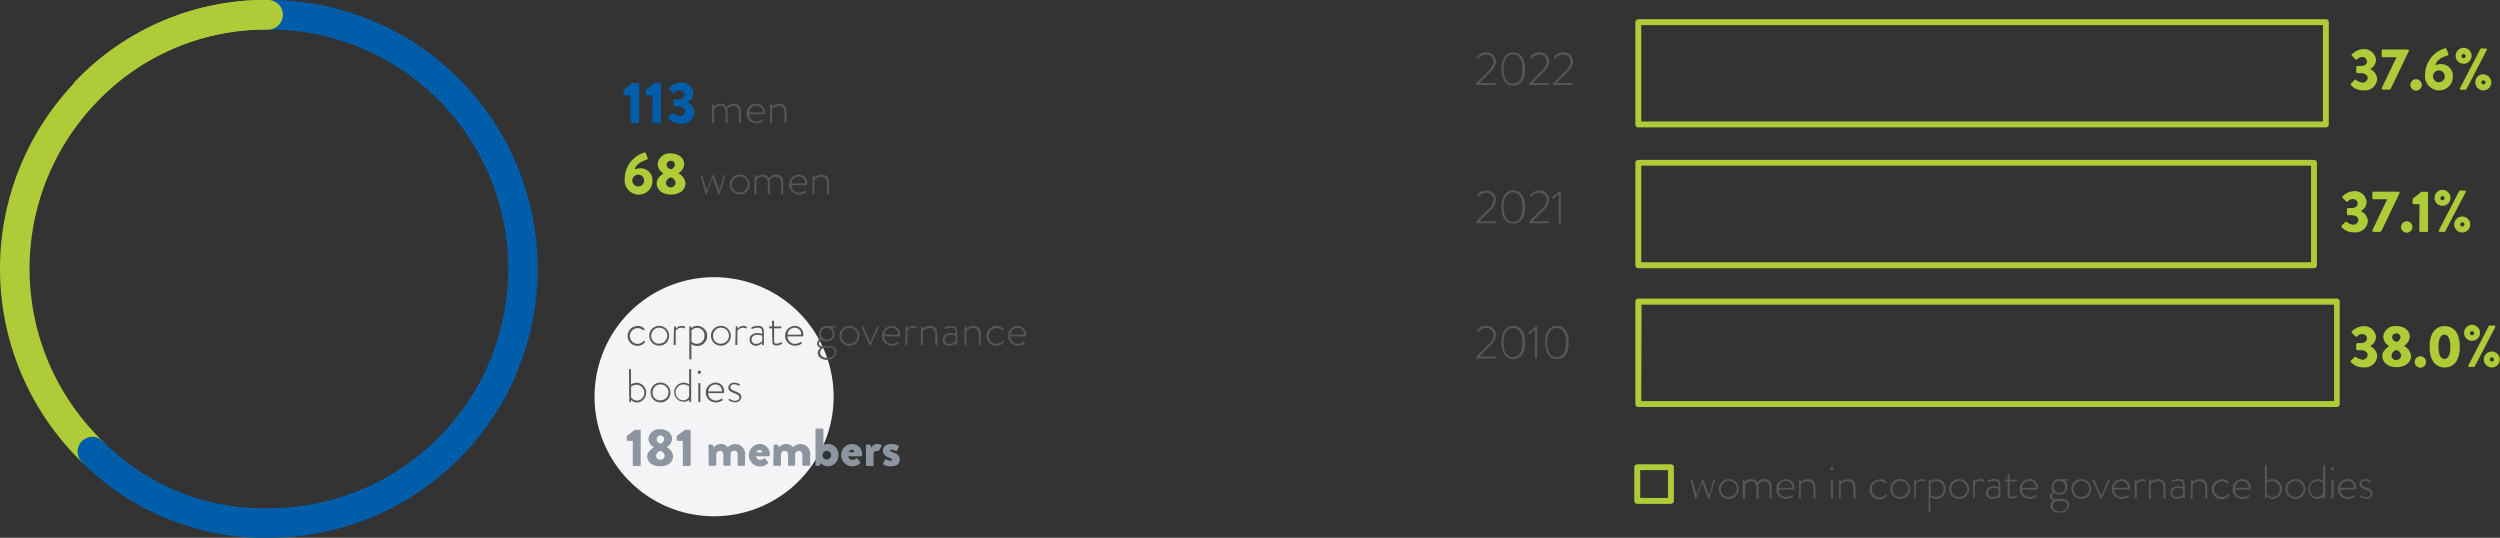 <svg xmlns="http://www.w3.org/2000/svg" viewBox="0 0 423.09 91"><rect x="0" y="0" width="423.09" height="91" fill="#333333" stroke="none"/><defs><style>.cls-1{fill:#005da9;}.cls-2{fill:#575756;}.cls-3{fill:#afcb37;}.cls-4{fill:#f4f4f6;}.cls-5{fill:#8d96a0;}</style></defs><title>Risorsa 6</title><g id="Livello_2" data-name="Livello 2"><g id="Livello_1-2" data-name="Livello 1"><path class="cls-1" d="M838.68,418.59h-1a.19.19,0,0,1-.18-.19v-.63a.28.28,0,0,1,.06-.15l1.46-1.14H840a.19.19,0,0,1,.18.19v6.42a.19.19,0,0,1-.18.19h-1.11a.19.19,0,0,1-.19-.19Z" transform="translate(-731.99 -402.44)"/><path class="cls-1" d="M842.42,418.59h-1a.19.19,0,0,1-.18-.19v-.63a.28.28,0,0,1,.06-.15l1.46-1.14h.92a.19.19,0,0,1,.18.19v6.42a.19.19,0,0,1-.18.19h-1.11a.19.19,0,0,1-.19-.19Z" transform="translate(-731.99 -402.44)"/><path class="cls-1" d="M845.08,422.24l.63-.63a.19.19,0,0,1,.25,0,2.4,2.4,0,0,0,1.1.46.87.87,0,0,0,.87-.8c0-.44-.45-.81-1.19-.81h-.56a.2.2,0,0,1-.19-.19v-.83a.19.19,0,0,1,.19-.19h.56c.7,0,1.07-.34,1.07-.77a.77.77,0,0,0-.8-.75,1.14,1.14,0,0,0-.87.4.19.19,0,0,1-.27,0l-.61-.6a.18.18,0,0,1,0-.26,2.94,2.94,0,0,1,1.91-.88,2,2,0,0,1,2.16,1.83,1.8,1.8,0,0,1-1,1.55v0a2,2,0,0,1,1.21,1.68,2.07,2.07,0,0,1-2.33,1.91,2.59,2.59,0,0,1-2.11-.89A.2.2,0,0,1,845.08,422.24Z" transform="translate(-731.99 -402.44)"/><path class="cls-2" d="M852.5,420.18a.1.1,0,0,1,.11-.1h.09a.09.09,0,0,1,.09.08l0,.34a1.4,1.4,0,0,1,1.1-.5,1.12,1.12,0,0,1,1.05.58,1.61,1.61,0,0,1,1.2-.58c.87,0,1.25.56,1.25,1.46v1.71a.11.11,0,0,1-.11.11h-.16s-.08,0-.08-.11v-1.71c0-.74-.32-1.12-.92-1.12a1.42,1.42,0,0,0-1.06.54,2,2,0,0,1,.07.58v1.71a.11.11,0,0,1-.1.11h-.15a.1.1,0,0,1-.1-.11v-1.71c0-.74-.33-1.12-.93-1.12a1.32,1.32,0,0,0-1,.55v2.28c0,.07,0,.11-.1.11h-.16c-.06,0-.09,0-.09-.11Z" transform="translate(-731.99 -402.44)"/><path class="cls-2" d="M860,420a1.41,1.41,0,0,1,1.45,1.46c0,.13,0,.31-.12.31h-2.55A1.26,1.26,0,0,0,860,423a1.72,1.72,0,0,0,.95-.3c.07-.05.1-.06.14,0l.08.11a.1.1,0,0,1,0,.13,2,2,0,0,1-1.16.38,1.68,1.68,0,0,1,0-3.36Zm1.09,1.48a1.07,1.07,0,0,0-1.09-1.16,1.19,1.19,0,0,0-1.22,1.16Z" transform="translate(-731.99 -402.44)"/><path class="cls-2" d="M862.34,420.18a.1.1,0,0,1,.11-.1h.08a.09.09,0,0,1,.1.08l0,.34a1.75,1.75,0,0,1,1.19-.5c.89,0,1.28.56,1.28,1.46v1.71a.11.11,0,0,1-.1.11h-.15a.11.11,0,0,1-.1-.11v-1.71c0-.74-.34-1.12-.95-1.12a1.61,1.61,0,0,0-1.14.55v2.28a.1.1,0,0,1-.11.11h-.15c-.06,0-.09,0-.09-.11Z" transform="translate(-731.99 -402.44)"/><path class="cls-3" d="M841,428.26a.23.23,0,0,1,.31.16l.29.77c0,.12,0,.23-.19.29-.47.15-1.8.61-2,1.64a2.88,2.88,0,0,1,1-.2,2,2,0,0,1,2,2.17,2.3,2.3,0,0,1-2.29,2.29,2.42,2.42,0,0,1-2.41-2.72A4.7,4.7,0,0,1,841,428.26Zm-1,5.74a1,1,0,1,0-1-1A1,1,0,0,0,840.05,434Z" transform="translate(-731.99 -402.44)"/><path class="cls-3" d="M844.29,431.79v0a1.91,1.91,0,0,1-1-1.55,2,2,0,0,1,2.22-1.83c1.27,0,2.27.71,2.27,1.83a2,2,0,0,1-1,1.54v0a2.11,2.11,0,0,1,1.22,1.68c0,1.09-1,1.91-2.46,1.91s-2.41-.82-2.41-1.91C843.07,432.59,844.1,431.9,844.29,431.79Zm1.22,2.36a.8.8,0,0,0,.81-.75,1,1,0,0,0-.82-.92,1.06,1.06,0,0,0-.81.92A.8.8,0,0,0,845.51,434.15Zm.7-3.88a.71.71,0,0,0-1.41,0c0,.36.23.65.7.83A.93.93,0,0,0,846.21,430.27Z" transform="translate(-731.99 -402.44)"/><path class="cls-2" d="M850.57,432.21c0-.08,0-.13,0-.13h.17s.09,0,.1.07l.76,2.52h0l1-2.6c0-.06,0-.07.09-.07h0a.1.1,0,0,1,.1.07l.95,2.6h0l.75-2.52a.09.09,0,0,1,.1-.07h.18c.07,0,.07.05,0,.13l-1,3.07c0,.06,0,.08-.1.08h0a.09.09,0,0,1-.09-.08l-1-2.69h0l-1,2.69a.11.11,0,0,1-.1.08h0a.08.08,0,0,1-.09-.08Z" transform="translate(-731.99 -402.44)"/><path class="cls-2" d="M857.12,432a1.68,1.68,0,1,1-1.61,1.67A1.64,1.64,0,0,1,857.12,432Zm0,3a1.35,1.35,0,1,0-1.27-1.36A1.3,1.3,0,0,0,857.12,435Z" transform="translate(-731.99 -402.44)"/><path class="cls-2" d="M859.7,432.18a.1.1,0,0,1,.11-.1h.09a.09.09,0,0,1,.09.08l0,.34a1.4,1.4,0,0,1,1.1-.5,1.12,1.12,0,0,1,1,.58,1.61,1.61,0,0,1,1.2-.58c.87,0,1.25.56,1.25,1.46v1.71a.11.11,0,0,1-.11.11h-.16s-.08,0-.08-.11v-1.71c0-.74-.32-1.12-.92-1.12a1.42,1.42,0,0,0-1.06.54,2,2,0,0,1,.07.58v1.71a.1.1,0,0,1-.1.11h-.15a.1.1,0,0,1-.1-.11v-1.71c0-.74-.33-1.12-.93-1.12a1.32,1.32,0,0,0-1,.55v2.28c0,.07,0,.11-.1.11h-.16c-.06,0-.09,0-.09-.11Z" transform="translate(-731.99 -402.44)"/><path class="cls-2" d="M867.15,432a1.41,1.41,0,0,1,1.45,1.46c0,.13,0,.31-.12.31h-2.55a1.26,1.26,0,0,0,1.24,1.27,1.72,1.72,0,0,0,1-.3c.07-.05.1-.06.14,0l.08.11a.1.1,0,0,1,0,.13,2,2,0,0,1-1.16.38,1.68,1.68,0,0,1,0-3.36Zm1.09,1.48a1.07,1.07,0,0,0-1.09-1.16,1.19,1.19,0,0,0-1.22,1.16Z" transform="translate(-731.99 -402.44)"/><path class="cls-2" d="M869.54,432.18a.1.1,0,0,1,.11-.1h.08a.09.09,0,0,1,.1.08l0,.34A1.75,1.75,0,0,1,871,432c.9,0,1.29.56,1.29,1.46v1.71a.1.1,0,0,1-.1.11h-.15a.11.11,0,0,1-.1-.11v-1.71c0-.74-.34-1.12-1-1.12a1.61,1.61,0,0,0-1.14.55v2.28a.1.1,0,0,1-.11.11h-.15c-.06,0-.09,0-.09-.11Z" transform="translate(-731.99 -402.44)"/><path class="cls-4" d="M852.85,489.81a20.23,20.23,0,1,0-20.24-20.23,20.23,20.23,0,0,0,20.24,20.23" transform="translate(-731.99 -402.44)"/><path class="cls-2" d="M839.88,457.59a1.52,1.52,0,0,1,1.18.51.09.09,0,0,1,0,.14l-.08.08c-.05.06-.11,0-.16,0a1.33,1.33,0,1,0-.93,2.31,1.28,1.28,0,0,0,1-.48c.06-.06.1-.06.15,0l.09.08s.06.08,0,.13a1.59,1.59,0,0,1-1.25.61,1.68,1.68,0,1,1,0-3.36Z" transform="translate(-731.99 -402.44)"/><path class="cls-2" d="M843.48,457.59a1.68,1.68,0,1,1-1.61,1.67A1.64,1.64,0,0,1,843.48,457.59Zm0,3a1.35,1.35,0,1,0-1.27-1.36A1.3,1.3,0,0,0,843.48,460.62Z" transform="translate(-731.99 -402.44)"/><path class="cls-2" d="M846.06,457.78a.11.11,0,0,1,.11-.11h.09a.11.11,0,0,1,.1.09l0,.33a1.23,1.23,0,0,1,1-.5,1.43,1.43,0,0,1,.5.1c.07,0,.11.08.08.14l-.06.16c0,.06-.07.07-.13,0a1.17,1.17,0,0,0-.41-.09,1.14,1.14,0,0,0-1,.55v2.28a.09.09,0,0,1-.1.1h-.16a.09.09,0,0,1-.09-.1Z" transform="translate(-731.99 -402.44)"/><path class="cls-2" d="M849,463.17a.11.11,0,0,1-.11.1h-.13a.11.11,0,0,1-.11-.1v-5.39a.11.11,0,0,1,.12-.11h.08a.09.09,0,0,1,.1.08l0,.23a1.64,1.64,0,0,1,1-.39A1.68,1.68,0,0,1,850,461a1.45,1.45,0,0,1-1-.33Zm.91-2.55a1.29,1.29,0,0,0,1.3-1.36,1.25,1.25,0,0,0-2.2-.89v1.87A1.24,1.24,0,0,0,849.91,460.62Z" transform="translate(-731.99 -402.44)"/><path class="cls-2" d="M853.92,457.59a1.68,1.68,0,1,1-1.61,1.67A1.65,1.65,0,0,1,853.92,457.59Zm0,3a1.35,1.35,0,1,0-1.26-1.36A1.3,1.3,0,0,0,853.92,460.62Z" transform="translate(-731.99 -402.44)"/><path class="cls-2" d="M856.5,457.78a.11.11,0,0,1,.11-.11h.09a.11.11,0,0,1,.1.09l0,.33a1.23,1.23,0,0,1,1-.5,1.49,1.49,0,0,1,.5.1c.07,0,.11.08.08.14l-.06.16c0,.06-.07.07-.13,0a1.17,1.17,0,0,0-.41-.09,1.14,1.14,0,0,0-1,.55v2.28a.09.09,0,0,1-.1.1h-.16a.09.09,0,0,1-.09-.1Z" transform="translate(-731.99 -402.44)"/><path class="cls-2" d="M860.18,458.81a2.75,2.75,0,0,1,.81.14c0-.7-.07-1.05-.7-1.05a2.44,2.44,0,0,0-1,.21c-.07,0-.11,0-.12-.06l0-.1c0-.07,0-.1,0-.12a2.48,2.48,0,0,1,1.1-.24c1,0,1,.59,1,1.4v1.78a.11.11,0,0,1-.11.1h-.1s-.08,0-.09-.09l0-.28a1.68,1.68,0,0,1-1.11.45,1,1,0,0,1-1-1.06C858.84,459.27,859.34,458.81,860.18,458.81Zm-.25,1.83a1.46,1.46,0,0,0,1.06-.5v-.88a2.31,2.31,0,0,0-.81-.16c-.61,0-1,.31-1,.78A.72.72,0,0,0,859.93,460.64Z" transform="translate(-731.99 -402.44)"/><path class="cls-2" d="M862.65,458h-.38c-.08,0-.1,0-.1-.11v-.13c0-.05,0-.08.1-.08h.38v-.87a.09.09,0,0,1,.1-.1h.14a.11.11,0,0,1,.1.1v.88h1.11a.1.1,0,0,1,.11.11v.1a.1.1,0,0,1-.11.11H863v2c0,.38,0,.59.42.59a1.57,1.57,0,0,0,.72-.22c.08,0,.11,0,.13,0l.06.1a.1.1,0,0,1,0,.14,1.63,1.63,0,0,1-.92.29c-.67,0-.72-.39-.72-.9Z" transform="translate(-731.99 -402.44)"/><path class="cls-2" d="M866.49,457.59a1.41,1.41,0,0,1,1.44,1.47c0,.12,0,.31-.12.31h-2.55a1.26,1.26,0,0,0,1.25,1.26,1.77,1.77,0,0,0,.94-.29c.07,0,.11-.06.15,0l.08.11s0,.08,0,.13a1.92,1.92,0,0,1-1.15.37,1.68,1.68,0,0,1,0-3.36Zm1.09,1.49a1.08,1.08,0,0,0-1.09-1.17,1.2,1.2,0,0,0-1.22,1.17Z" transform="translate(-731.99 -402.44)"/><path class="cls-2" d="M870.81,459.75a1.5,1.5,0,0,1-.24-.8,1.31,1.31,0,0,1,1.4-1.36h1.31a.1.1,0,0,1,.1.11v.09a.09.09,0,0,1-.07.09l-.58,0a1.1,1.1,0,0,1,.5,1,1.28,1.28,0,0,1-1.33,1.32A1.16,1.16,0,0,1,871,460a.68.68,0,0,0-.41.58c0,.38.32.46.63.46h1.16c.69,0,1.19.32,1.19,1a1.47,1.47,0,0,1-1.63,1.3c-1.09,0-1.56-.64-1.56-1.18a1,1,0,0,1,.5-.84.8.8,0,0,1-.62-.73A1,1,0,0,1,870.81,459.75ZM872,463c.72,0,1.27-.42,1.27-1,0-.37-.23-.71-.82-.71h-1a.87.87,0,0,0-.65.78C870.76,462.57,871.18,463,872,463Zm.93-4.08a1,1,0,0,0-1-1,1,1,0,0,0-1,1,1,1,0,1,0,2,0Z" transform="translate(-731.99 -402.44)"/><path class="cls-2" d="M875.68,457.59a1.68,1.68,0,1,1-1.61,1.67A1.64,1.64,0,0,1,875.68,457.59Zm0,3a1.35,1.35,0,1,0-1.27-1.36A1.3,1.3,0,0,0,875.68,460.62Z" transform="translate(-731.99 -402.44)"/><path class="cls-2" d="M877.79,457.79c0-.06,0-.12.05-.12H878a.12.12,0,0,1,.11.08l1.16,2.63h0l1.16-2.63a.12.12,0,0,1,.11-.08h.17c.07,0,.08.06,0,.12l-1.39,3.09a.1.1,0,0,1-.1.07h0s-.07,0-.09-.07Z" transform="translate(-731.99 -402.44)"/><path class="cls-2" d="M882.87,457.59a1.41,1.41,0,0,1,1.45,1.47c0,.12,0,.31-.12.31h-2.55a1.25,1.25,0,0,0,1.24,1.26,1.81,1.81,0,0,0,1-.29c.07,0,.1-.06.14,0l.08.11a.1.1,0,0,1,0,.13,2,2,0,0,1-1.16.37,1.68,1.68,0,0,1,0-3.36Zm1.09,1.49a1.08,1.08,0,0,0-1.09-1.17,1.2,1.2,0,0,0-1.22,1.17Z" transform="translate(-731.99 -402.44)"/><path class="cls-2" d="M885.26,457.78a.11.11,0,0,1,.11-.11h.09a.11.11,0,0,1,.1.09l0,.33a1.23,1.23,0,0,1,1-.5,1.35,1.35,0,0,1,.49.1c.08,0,.12.08.09.14l-.06.16c0,.06-.07.07-.13,0a1.17,1.17,0,0,0-.41-.09,1.14,1.14,0,0,0-1,.55v2.28a.09.09,0,0,1-.1.1h-.16a.09.09,0,0,1-.09-.1Z" transform="translate(-731.99 -402.44)"/><path class="cls-2" d="M887.85,457.78a.11.11,0,0,1,.12-.11h.08a.1.1,0,0,1,.09.08l0,.35a1.75,1.75,0,0,1,1.19-.51c.89,0,1.28.57,1.28,1.47v1.71a.1.1,0,0,1-.1.1h-.14a.11.11,0,0,1-.11-.1v-1.71c0-.74-.34-1.12-.95-1.12a1.64,1.64,0,0,0-1.14.55v2.28c0,.06,0,.1-.11.1h-.15a.1.1,0,0,1-.09-.1Z" transform="translate(-731.99 -402.44)"/><path class="cls-2" d="M892.9,458.81a2.75,2.75,0,0,1,.81.14c0-.7-.07-1.05-.71-1.05a2.43,2.43,0,0,0-1,.21c-.07,0-.11,0-.12-.06l0-.1c0-.07,0-.1,0-.12a2.48,2.48,0,0,1,1.1-.24c1,0,1,.59,1,1.4v1.78a.1.1,0,0,1-.1.1h-.1q-.08,0-.09-.09l0-.28a1.68,1.68,0,0,1-1.11.45,1,1,0,0,1-1.05-1.06C891.56,459.27,892.06,458.81,892.9,458.81Zm-.25,1.83a1.46,1.46,0,0,0,1.06-.5v-.88a2.31,2.31,0,0,0-.81-.16c-.61,0-1,.31-1,.78A.72.72,0,0,0,892.65,460.64Z" transform="translate(-731.99 -402.44)"/><path class="cls-2" d="M895.23,457.78a.11.11,0,0,1,.11-.11h.08a.1.1,0,0,1,.1.08l0,.35a1.69,1.69,0,0,1,1.18-.51c.9,0,1.29.57,1.29,1.47v1.71a.11.11,0,0,1-.1.1h-.15a.11.11,0,0,1-.1-.1v-1.71c0-.74-.35-1.12-.95-1.12a1.67,1.67,0,0,0-1.15.55v2.28a.09.09,0,0,1-.1.1h-.15a.09.09,0,0,1-.09-.1Z" transform="translate(-731.99 -402.44)"/><path class="cls-2" d="M900.63,457.59a1.52,1.52,0,0,1,1.18.51.1.1,0,0,1,0,.14l-.08.08c-.06.06-.12,0-.17,0a1.33,1.33,0,1,0-.93,2.31,1.28,1.28,0,0,0,1-.48c.06-.06.1-.06.15,0l.09.08s.06.08,0,.13a1.59,1.59,0,0,1-1.25.61,1.68,1.68,0,1,1,0-3.36Z" transform="translate(-731.99 -402.44)"/><path class="cls-2" d="M904.21,457.59a1.41,1.41,0,0,1,1.44,1.47c0,.12,0,.31-.12.31H903a1.26,1.26,0,0,0,1.25,1.26,1.77,1.77,0,0,0,.94-.29c.07,0,.11-.06.15,0l.08.11s0,.08,0,.13a1.92,1.92,0,0,1-1.15.37,1.68,1.68,0,0,1,0-3.36Zm1.09,1.49a1.08,1.08,0,0,0-1.09-1.17,1.2,1.2,0,0,0-1.22,1.17Z" transform="translate(-731.99 -402.44)"/><path class="cls-2" d="M838.44,465a.1.1,0,0,1,.1-.1h.14a.1.1,0,0,1,.1.1v2.53a1.67,1.67,0,0,1,1-.32,1.69,1.69,0,0,1,.1,3.36,1.52,1.52,0,0,1-1.11-.47l0,.29c0,.07,0,.1-.11.1h-.08a.11.11,0,0,1-.1-.1Zm1.4,5.25a1.35,1.35,0,0,0-.11-2.69,1.51,1.51,0,0,0-.94.33v1.79A1.25,1.25,0,0,0,839.84,470.23Z" transform="translate(-731.99 -402.44)"/><path class="cls-2" d="M843.69,467.19a1.68,1.68,0,1,1-1.6,1.67A1.64,1.64,0,0,1,843.69,467.19Zm0,3a1.35,1.35,0,1,0-1.26-1.36A1.3,1.3,0,0,0,843.69,470.22Z" transform="translate(-731.99 -402.44)"/><path class="cls-2" d="M847.62,467.19a1.64,1.64,0,0,1,1,.32V465a.09.09,0,0,1,.1-.1h.14a.1.1,0,0,1,.1.1v5.39a.11.11,0,0,1-.11.1h-.07a.11.11,0,0,1-.12-.1l0-.28a1.61,1.61,0,1,1-1-2.9Zm-.07,3a1.26,1.26,0,0,0,1.06-.57v-1.79a1.54,1.54,0,0,0-1-.33,1.35,1.35,0,0,0-.1,2.69Z" transform="translate(-731.99 -402.44)"/><path class="cls-2" d="M850.07,465.44a.27.27,0,1,1,.54,0,.27.27,0,0,1-.54,0Zm.1,1.94a.1.1,0,0,1,.1-.11h.14a.11.11,0,0,1,.11.11v3c0,.06,0,.1-.11.1h-.16a.09.09,0,0,1-.08-.1Z" transform="translate(-731.99 -402.44)"/><path class="cls-2" d="M853.08,467.19a1.41,1.41,0,0,1,1.45,1.47c0,.12,0,.31-.12.31h-2.56a1.27,1.27,0,0,0,1.25,1.26,1.74,1.74,0,0,0,.94-.29c.08-.05.11-.06.15,0l.08.11a.1.1,0,0,1,0,.13,2,2,0,0,1-1.16.37,1.68,1.68,0,0,1,0-3.36Zm1.09,1.49a1.08,1.08,0,0,0-1.09-1.17,1.2,1.2,0,0,0-1.22,1.17Z" transform="translate(-731.99 -402.44)"/><path class="cls-2" d="M855.29,470.08l.08-.13a.09.09,0,0,1,.14,0,1.38,1.38,0,0,0,.86.32c.45,0,.76-.26.76-.57s-.36-.52-.89-.72-1-.45-1-.94a.93.93,0,0,1,1-.84,1.73,1.73,0,0,1,.91.26.12.12,0,0,1,0,.15l0,.09a.1.1,0,0,1-.15,0,1.47,1.47,0,0,0-.74-.23c-.5,0-.68.3-.68.52s.28.47.75.64,1.13.42,1.13,1a1,1,0,0,1-1.13.89,1.61,1.61,0,0,1-1-.36A.08.08,0,0,1,855.29,470.08Z" transform="translate(-731.99 -402.44)"/><path class="cls-5" d="M839.08,477.05h-.86a.17.17,0,0,1-.16-.17v-.57a.21.21,0,0,1,.05-.13l1.31-1h.83a.18.18,0,0,1,.17.17v5.78a.18.18,0,0,1-.17.17h-1a.17.17,0,0,1-.17-.17Z" transform="translate(-731.99 -402.44)"/><path class="cls-5" d="M842.66,478.13v0a1.69,1.69,0,0,1-.93-1.39,1.79,1.79,0,0,1,2-1.65c1.14,0,2,.64,2,1.65a1.78,1.78,0,0,1-.93,1.38v0a1.89,1.89,0,0,1,1.1,1.51c0,1-.86,1.72-2.21,1.72s-2.17-.74-2.17-1.72C841.56,478.85,842.48,478.23,842.66,478.13Zm1.09,2.12a.72.72,0,0,0,.73-.67.94.94,0,0,0-.73-.83,1,1,0,0,0-.73.83A.71.71,0,0,0,843.75,480.25Zm.63-3.49a.63.63,0,0,0-1.26,0,.81.81,0,0,0,.63.75A.83.83,0,0,0,844.38,476.76Z" transform="translate(-731.99 -402.44)"/><path class="cls-5" d="M847.55,477.05h-.86a.18.18,0,0,1-.17-.17v-.57a.22.22,0,0,1,.06-.13l1.31-1h.83a.17.17,0,0,1,.16.17v5.78a.17.17,0,0,1-.16.17h-1a.17.17,0,0,1-.17-.17Z" transform="translate(-731.99 -402.44)"/><path class="cls-5" d="M851.89,477.84a.16.16,0,0,1,.17-.17h.41a.2.2,0,0,1,.16.1l.15.37a1.67,1.67,0,0,1,1.21-.56,1.47,1.47,0,0,1,1.18.55,1.77,1.77,0,0,1,1.25-.55,1.68,1.68,0,0,1,1.66,1.89v1.63a.17.17,0,0,1-.17.17H857a.17.17,0,0,1-.17-.17v-1.68a.61.61,0,1,0-1.21-.07v1.75a.17.17,0,0,1-.17.17h-.87a.17.17,0,0,1-.17-.17v-1.68c0-.36-.16-.68-.57-.68a.62.62,0,0,0-.63.63v1.73a.18.18,0,0,1-.17.17h-.94a.17.17,0,0,1-.17-.17Z" transform="translate(-731.99 -402.44)"/><path class="cls-5" d="M860.56,477.58a1.69,1.69,0,0,1,1.71,1.69,2.11,2.11,0,0,1,0,.25.17.17,0,0,1-.17.15h-2.16a.66.66,0,0,0,.69.59,1.16,1.16,0,0,0,.63-.21c.08-.07.17-.07.22,0l.46.54a.2.2,0,0,1,0,.26,1.9,1.9,0,1,1-1.35-3.27ZM861,479a.49.49,0,0,0-.48-.43.51.51,0,0,0-.49.43Z" transform="translate(-731.99 -402.44)"/><path class="cls-5" d="M862.91,477.84a.17.17,0,0,1,.17-.17h.42a.2.2,0,0,1,.15.1l.15.37a1.7,1.7,0,0,1,1.22-.56,1.48,1.48,0,0,1,1.18.55,1.76,1.76,0,0,1,1.24-.55,1.68,1.68,0,0,1,1.67,1.89v1.63a.17.17,0,0,1-.17.17h-1a.17.17,0,0,1-.17-.17v-1.68a.6.6,0,0,0-.6-.68.61.61,0,0,0-.61.61v1.75a.17.17,0,0,1-.17.17h-.86a.17.17,0,0,1-.17-.17v-1.68c0-.36-.16-.68-.57-.68a.61.61,0,0,0-.63.63v1.73a.18.18,0,0,1-.17.17h-.95a.18.18,0,0,1-.17-.17Z" transform="translate(-731.99 -402.44)"/><path class="cls-5" d="M870,475.14a.18.18,0,0,1,.17-.17h1a.18.18,0,0,1,.17.17v2.61a1.88,1.88,0,0,1,.75-.17,1.73,1.73,0,0,1,1.79,1.89,1.82,1.82,0,0,1-1.79,1.89,1.54,1.54,0,0,1-1.2-.57l-.11.3c0,.1-.1.18-.19.18h-.42a.18.18,0,0,1-.17-.17Zm1.91,5.06a.73.73,0,1,0-.72-.74A.72.72,0,0,0,871.9,480.2Z" transform="translate(-731.99 -402.44)"/><path class="cls-5" d="M876.17,477.58a1.68,1.68,0,0,1,1.71,1.69,2.11,2.11,0,0,1,0,.25.17.17,0,0,1-.17.15h-2.16a.67.67,0,0,0,.69.59,1.13,1.13,0,0,0,.63-.21.15.15,0,0,1,.23,0l.45.54a.2.2,0,0,1,0,.26,1.91,1.91,0,0,1-3.21-1.38A1.87,1.87,0,0,1,876.17,477.58Zm.44,1.39a.49.49,0,0,0-.48-.43.49.49,0,0,0-.48.43Z" transform="translate(-731.99 -402.44)"/><path class="cls-5" d="M878.53,477.84a.17.17,0,0,1,.17-.17h.42a.15.15,0,0,1,.16.11l.17.39a1.22,1.22,0,0,1,1-.59c.49,0,.84.18.72.39l-.44.72a.17.17,0,0,1-.2.08.65.65,0,0,0-.22,0,.48.48,0,0,0-.48.52v1.86c0,.11,0,.17-.19.17h-.92a.18.18,0,0,1-.17-.17Z" transform="translate(-731.99 -402.44)"/><path class="cls-5" d="M881.44,480.88l.32-.63a.17.17,0,0,1,.19-.07,1.94,1.94,0,0,0,.81.24.16.16,0,0,0,.17-.17c0-.09,0-.21-.51-.37-.71-.25-1-.65-1-1.21s.43-1.09,1.4-1.09a2.35,2.35,0,0,1,1.2.28c.08.05.14.13.09.22l-.33.62a.16.16,0,0,1-.19.05,2.09,2.09,0,0,0-.77-.21c-.11,0-.2,0-.2.13s.1.18.41.29c.73.25,1.23.54,1.23,1.26s-.5,1.14-1.52,1.14a2.11,2.11,0,0,1-1.22-.3C881.44,481,881.4,481,881.44,480.88Z" transform="translate(-731.99 -402.44)"/><path class="cls-2" d="M981.75,416.61l2.12-2.13a2.39,2.39,0,0,0,.89-1.58,1.22,1.22,0,0,0-1.34-1.23,1.55,1.55,0,0,0-1.22.65.11.11,0,0,1-.16,0l-.09-.08a.1.1,0,0,1,0-.14,1.83,1.83,0,0,1,1.49-.8,1.57,1.57,0,0,1,1.72,1.57,2.69,2.69,0,0,1-1,1.82l-1.83,1.81H985a.11.11,0,0,1,.11.1v.13a.11.11,0,0,1-.11.1h-3.13a.1.1,0,0,1-.11-.1Z" transform="translate(-731.99 -402.44)"/><path class="cls-2" d="M986.09,414.12c0-1.75.71-2.8,2-2.8s2,1.05,2,2.8-.71,2.81-2,2.81S986.09,415.87,986.09,414.12Zm3.56,0c0-1.56-.58-2.47-1.6-2.47s-1.61.91-1.61,2.47.58,2.48,1.61,2.48S989.65,415.7,989.65,414.12Z" transform="translate(-731.99 -402.44)"/><path class="cls-2" d="M990.75,416.61l2.12-2.13a2.39,2.39,0,0,0,.89-1.58,1.22,1.22,0,0,0-1.34-1.23,1.55,1.55,0,0,0-1.22.65.11.11,0,0,1-.16,0l-.09-.08a.1.1,0,0,1,0-.14,1.83,1.83,0,0,1,1.49-.8,1.57,1.57,0,0,1,1.72,1.57,2.69,2.69,0,0,1-1,1.82l-1.83,1.81H994a.11.11,0,0,1,.11.1v.13a.11.11,0,0,1-.11.1h-3.13a.1.1,0,0,1-.11-.1Z" transform="translate(-731.99 -402.44)"/><path class="cls-2" d="M994.79,416.61l2.12-2.13a2.39,2.39,0,0,0,.89-1.58,1.22,1.22,0,0,0-1.34-1.23,1.55,1.55,0,0,0-1.22.65.11.11,0,0,1-.16,0l-.09-.08a.1.1,0,0,1,0-.14,1.83,1.83,0,0,1,1.49-.8,1.57,1.57,0,0,1,1.72,1.57,2.69,2.69,0,0,1-1,1.82l-1.83,1.81H998a.11.11,0,0,1,.11.1v.13a.11.11,0,0,1-.11.1H994.9a.1.1,0,0,1-.11-.1Z" transform="translate(-731.99 -402.44)"/><path class="cls-2" d="M981.75,440l2.12-2.13a2.39,2.39,0,0,0,.89-1.58,1.22,1.22,0,0,0-1.34-1.23,1.58,1.58,0,0,0-1.22.65.11.11,0,0,1-.16,0l-.09-.08a.1.1,0,0,1,0-.14,1.83,1.83,0,0,1,1.49-.79,1.56,1.56,0,0,1,1.72,1.56,2.67,2.67,0,0,1-1,1.82l-1.83,1.81H985a.11.11,0,0,1,.11.11v.12a.11.11,0,0,1-.11.1h-3.13a.1.1,0,0,1-.11-.09Z" transform="translate(-731.99 -402.44)"/><path class="cls-2" d="M986.09,437.47c0-1.75.71-2.8,2-2.8s2,1.05,2,2.8-.71,2.81-2,2.81S986.09,439.23,986.09,437.47Zm3.56,0c0-1.55-.58-2.47-1.6-2.47s-1.61.92-1.61,2.47S987,440,988.05,440,989.65,439.05,989.65,437.47Z" transform="translate(-731.99 -402.44)"/><path class="cls-2" d="M990.75,440l2.12-2.13a2.39,2.39,0,0,0,.89-1.58,1.22,1.22,0,0,0-1.34-1.23,1.58,1.58,0,0,0-1.22.65.11.11,0,0,1-.16,0l-.09-.08a.1.1,0,0,1,0-.14,1.83,1.83,0,0,1,1.49-.79,1.56,1.56,0,0,1,1.72,1.56,2.67,2.67,0,0,1-1,1.82l-1.83,1.81H994a.11.11,0,0,1,.11.11v.12a.11.11,0,0,1-.11.1h-3.13a.1.1,0,0,1-.11-.09Z" transform="translate(-731.99 -402.44)"/><path class="cls-2" d="M995.8,435.29l-.95.79a.08.08,0,0,1-.12,0l-.1-.11a.08.08,0,0,1,0-.12l1.28-1.08h.12c.06,0,.12,0,.12.09v5.25a.11.11,0,0,1-.11.1h-.15a.11.11,0,0,1-.11-.1Z" transform="translate(-731.99 -402.44)"/><path class="cls-2" d="M981.75,462.89l2.12-2.13a2.39,2.39,0,0,0,.89-1.58,1.22,1.22,0,0,0-1.34-1.23,1.55,1.55,0,0,0-1.22.65.11.11,0,0,1-.16,0l-.09-.08a.1.1,0,0,1,0-.14,1.83,1.83,0,0,1,1.49-.8,1.57,1.57,0,0,1,1.72,1.57,2.67,2.67,0,0,1-1,1.82l-1.83,1.81H985a.11.11,0,0,1,.11.11V463a.11.11,0,0,1-.11.1h-3.13a.1.1,0,0,1-.11-.1Z" transform="translate(-731.99 -402.44)"/><path class="cls-2" d="M986.09,460.4c0-1.75.71-2.8,2-2.8s2,1,2,2.8-.71,2.81-2,2.81S986.09,462.15,986.09,460.4Zm3.56,0c0-1.56-.58-2.47-1.6-2.47s-1.61.91-1.61,2.47.58,2.48,1.61,2.48S989.65,462,989.65,460.4Z" transform="translate(-731.99 -402.44)"/><path class="cls-2" d="M991.79,458.22l-.95.78a.07.07,0,0,1-.12,0l-.09-.12a.08.08,0,0,1,0-.12l1.28-1.08H992a.11.11,0,0,1,.12.1V463a.11.11,0,0,1-.1.1h-.16a.11.11,0,0,1-.11-.1Z" transform="translate(-731.99 -402.44)"/><path class="cls-2" d="M993.48,460.4c0-1.75.71-2.8,2-2.8s2,1,2,2.8-.71,2.81-2,2.81S993.48,462.15,993.48,460.4Zm3.56,0c0-1.56-.58-2.47-1.6-2.47s-1.61.91-1.61,2.47.58,2.48,1.61,2.48S997,462,997,460.4Z" transform="translate(-731.99 -402.44)"/><path class="cls-3" d="M1129.84,416.6l.63-.63a.19.19,0,0,1,.25,0,2.4,2.4,0,0,0,1.1.46.87.87,0,0,0,.87-.8c0-.44-.45-.81-1.19-.81h-.56a.2.2,0,0,1-.19-.19v-.83a.19.19,0,0,1,.19-.19h.56c.7,0,1.07-.34,1.07-.77a.77.77,0,0,0-.8-.75,1.14,1.14,0,0,0-.87.4.19.19,0,0,1-.27,0l-.61-.6a.18.18,0,0,1,0-.26,2.94,2.94,0,0,1,1.91-.88,2,2,0,0,1,2.16,1.83,1.8,1.8,0,0,1-1,1.55v0a2,2,0,0,1,1.21,1.68,2.07,2.07,0,0,1-2.33,1.91,2.59,2.59,0,0,1-2.11-.89A.2.2,0,0,1,1129.84,416.6Z" transform="translate(-731.99 -402.44)"/><path class="cls-3" d="M1135.07,417.34l2.5-5.22h-2.32a.2.2,0,0,1-.19-.19V411a.2.2,0,0,1,.19-.19h4.22a.2.2,0,0,1,.19.19v.07l-3,6.25a.41.41,0,0,1-.41.29h-1a.19.19,0,0,1-.2-.19Z" transform="translate(-731.99 -402.44)"/><path class="cls-3" d="M1140.85,415.84a1,1,0,0,1,1,1,1,1,0,0,1-1,.94,1,1,0,0,1-.94-.94A1,1,0,0,1,1140.85,415.84Z" transform="translate(-731.99 -402.44)"/><path class="cls-3" d="M1145.74,410.62a.23.23,0,0,1,.31.16l.29.77c0,.12,0,.23-.19.29-.47.15-1.8.61-2,1.64a2.88,2.88,0,0,1,.95-.2,2,2,0,0,1,2,2.17,2.3,2.3,0,0,1-2.29,2.29,2.42,2.42,0,0,1-2.41-2.72A4.7,4.7,0,0,1,1145.74,410.62Zm-1,5.74a1,1,0,1,0-1-1A1,1,0,0,0,1144.77,416.36Z" transform="translate(-731.99 -402.44)"/><path class="cls-3" d="M1147.57,411.88a1.35,1.35,0,0,1,2.7,0,1.35,1.35,0,1,1-2.7,0Zm4.17-1.14a.21.21,0,0,1,.17-.1h.76a.18.18,0,0,1,.17.27l-3.45,6.63a.3.3,0,0,1-.17.1h-.74a.18.18,0,0,1-.17-.27Zm-2.48,1.14a.35.35,0,0,0-.69,0,.35.35,0,1,0,.69,0Zm3,3.16a1.35,1.35,0,1,1-1.35,1.35A1.35,1.35,0,0,1,1152.27,415Zm0,1.69a.35.35,0,1,0-.34-.34A.35.35,0,0,0,1152.27,416.73Z" transform="translate(-731.99 -402.44)"/><path class="cls-3" d="M1128.26,440.64l.63-.63a.19.19,0,0,1,.25,0,2.4,2.4,0,0,0,1.1.46.87.87,0,0,0,.87-.8c0-.44-.45-.81-1.19-.81h-.56a.2.2,0,0,1-.19-.19v-.83a.19.19,0,0,1,.19-.19h.56c.7,0,1.07-.34,1.07-.77a.77.77,0,0,0-.8-.75,1.14,1.14,0,0,0-.87.4.19.19,0,0,1-.27,0l-.61-.6a.18.18,0,0,1,0-.26,2.94,2.94,0,0,1,1.91-.88,2,2,0,0,1,2.16,1.83,1.8,1.8,0,0,1-1,1.55v0a2,2,0,0,1,1.21,1.68,2.07,2.07,0,0,1-2.33,1.91,2.59,2.59,0,0,1-2.11-.89A.2.2,0,0,1,1128.26,440.64Z" transform="translate(-731.99 -402.44)"/><path class="cls-3" d="M1133.49,441.38l2.5-5.22h-2.32a.2.2,0,0,1-.19-.19v-.9a.2.2,0,0,1,.19-.19h4.22a.2.2,0,0,1,.19.19v.07l-3,6.25a.41.41,0,0,1-.41.29h-1a.19.19,0,0,1-.2-.19Z" transform="translate(-731.99 -402.44)"/><path class="cls-3" d="M1139.27,439.88a1,1,0,0,1,1,1,1,1,0,0,1-1,.94,1,1,0,0,1-.94-.94A1,1,0,0,1,1139.27,439.88Z" transform="translate(-731.99 -402.44)"/><path class="cls-3" d="M1141.46,437h-1a.19.19,0,0,1-.18-.19v-.63a.28.28,0,0,1,.06-.15l1.46-1.14h.92a.19.19,0,0,1,.18.19v6.42a.19.19,0,0,1-.18.19h-1.11a.19.19,0,0,1-.19-.19Z" transform="translate(-731.99 -402.44)"/><path class="cls-3" d="M1144,435.92a1.35,1.35,0,0,1,2.7,0,1.35,1.35,0,0,1-2.7,0Zm4.17-1.14a.21.21,0,0,1,.17-.1h.76a.18.18,0,0,1,.17.27l-3.45,6.63a.3.3,0,0,1-.17.1h-.74a.18.18,0,0,1-.17-.27Zm-2.48,1.14a.35.35,0,0,0-.69,0,.35.35,0,1,0,.69,0Zm3,3.16a1.35,1.35,0,1,1-1.35,1.35A1.35,1.35,0,0,1,1148.69,439.08Zm0,1.69a.35.35,0,1,0-.34-.34A.35.35,0,0,0,1148.69,440.77Z" transform="translate(-731.99 -402.44)"/><path class="cls-3" d="M1129.84,463.49l.63-.63a.19.19,0,0,1,.25,0,2.4,2.4,0,0,0,1.1.46.87.87,0,0,0,.87-.8c0-.44-.45-.81-1.19-.81h-.56a.2.2,0,0,1-.19-.19v-.83a.19.19,0,0,1,.19-.19h.56c.7,0,1.07-.34,1.07-.77a.77.77,0,0,0-.8-.75,1.14,1.14,0,0,0-.87.4.19.19,0,0,1-.27,0l-.61-.6a.18.18,0,0,1,0-.26,2.94,2.94,0,0,1,1.91-.88,2,2,0,0,1,2.16,1.83,1.8,1.8,0,0,1-1,1.55v0a2,2,0,0,1,1.21,1.68,2.07,2.07,0,0,1-2.33,1.91,2.59,2.59,0,0,1-2.11-.89A.2.2,0,0,1,1129.84,463.49Z" transform="translate(-731.99 -402.44)"/><path class="cls-3" d="M1136.32,461v0a1.91,1.91,0,0,1-1-1.55,2,2,0,0,1,2.22-1.83c1.27,0,2.27.71,2.27,1.83a2,2,0,0,1-1,1.54v0a2.11,2.11,0,0,1,1.22,1.68c0,1.09-1,1.91-2.46,1.91s-2.41-.82-2.41-1.91C1135.1,461.84,1136.13,461.15,1136.32,461Zm1.22,2.36a.8.8,0,0,0,.81-.75,1,1,0,0,0-.82-.92,1.06,1.06,0,0,0-.81.92A.8.8,0,0,0,1137.54,463.4Zm.7-3.88a.71.71,0,0,0-1.41,0c0,.36.23.65.7.83A.93.93,0,0,0,1138.24,459.52Z" transform="translate(-731.99 -402.44)"/><path class="cls-3" d="M1141.58,462.73a1,1,0,0,1,1,1,1,1,0,0,1-1,.94,1,1,0,0,1-.94-.94A1,1,0,0,1,1141.58,462.73Z" transform="translate(-731.99 -402.44)"/><path class="cls-3" d="M1143.16,461.13c0-2.19.93-3.5,2.56-3.5s2.56,1.31,2.56,3.5-.93,3.5-2.56,3.5S1143.16,463.32,1143.16,461.13Zm3.51,0c0-1.31-.34-2.05-1-2.05s-1,.74-1,2.05.34,2.05,1,2.05S1146.67,462.45,1146.67,461.13Z" transform="translate(-731.99 -402.44)"/><path class="cls-3" d="M1149,458.77a1.35,1.35,0,0,1,2.7,0,1.35,1.35,0,0,1-2.7,0Zm4.17-1.14a.21.21,0,0,1,.17-.1h.76a.18.18,0,0,1,.17.27l-3.45,6.63a.3.3,0,0,1-.17.1h-.74a.18.18,0,0,1-.17-.27Zm-2.48,1.14a.35.35,0,0,0-.69,0,.35.35,0,1,0,.69,0Zm3,3.16a1.35,1.35,0,1,1-1.35,1.35A1.35,1.35,0,0,1,1153.72,461.93Zm0,1.69a.35.35,0,1,0-.34-.34A.35.35,0,0,0,1153.72,463.62Z" transform="translate(-731.99 -402.44)"/><path class="cls-2" d="M1018.1,483.73c0-.08,0-.13,0-.13h.17a.1.1,0,0,1,.11.07l.75,2.52h0l.95-2.6a.08.08,0,0,1,.09-.07h0a.1.1,0,0,1,.1.07l.95,2.6h0l.75-2.52a.1.1,0,0,1,.11-.07h.17c.07,0,.07,0,0,.13l-1,3.07c0,.06-.05.08-.1.08h0a.09.09,0,0,1-.09-.08l-1-2.69h0l-1,2.69a.09.09,0,0,1-.09.08h0a.09.09,0,0,1-.09-.08Z" transform="translate(-731.99 -402.44)"/><path class="cls-2" d="M1024.5,483.52a1.68,1.68,0,1,1-1.61,1.67A1.64,1.64,0,0,1,1024.5,483.52Zm0,3a1.35,1.35,0,1,0-1.27-1.36A1.3,1.3,0,0,0,1024.5,486.55Z" transform="translate(-731.99 -402.44)"/><path class="cls-2" d="M1026.93,483.7a.11.11,0,0,1,.1-.1h.1a.09.09,0,0,1,.09.08l0,.34a1.39,1.39,0,0,1,1.1-.5,1.12,1.12,0,0,1,1.05.58,1.59,1.59,0,0,1,1.2-.58c.87,0,1.25.57,1.25,1.46v1.71a.11.11,0,0,1-.11.11h-.16s-.09,0-.09-.11V485c0-.73-.32-1.12-.92-1.12a1.34,1.34,0,0,0-1,.55,2,2,0,0,1,.07.57v1.71a.11.11,0,0,1-.1.11h-.16s-.09,0-.09-.11V485c0-.73-.33-1.12-.93-1.12a1.3,1.3,0,0,0-1,.55v2.28c0,.07,0,.11-.1.11H1027c-.06,0-.09-.05-.09-.11Z" transform="translate(-731.99 -402.44)"/><path class="cls-2" d="M1034.22,483.52a1.41,1.41,0,0,1,1.45,1.46c0,.13,0,.31-.12.31H1033a1.27,1.27,0,0,0,1.25,1.27,1.68,1.68,0,0,0,.94-.3c.07-.05.11-.05.15,0l.08.11s0,.08,0,.13a1.92,1.92,0,0,1-1.16.38,1.68,1.68,0,0,1,0-3.36Zm1.1,1.49a1.08,1.08,0,0,0-1.1-1.17A1.19,1.19,0,0,0,1033,485Z" transform="translate(-731.99 -402.44)"/><path class="cls-2" d="M1036.46,483.7a.1.1,0,0,1,.11-.1h.08a.09.09,0,0,1,.1.08l0,.34a1.7,1.7,0,0,1,1.18-.5c.9,0,1.29.57,1.29,1.46v1.71a.11.11,0,0,1-.11.11H1039a.1.1,0,0,1-.1-.11V485c0-.73-.35-1.12-1-1.12a1.64,1.64,0,0,0-1.14.55v2.28c0,.07,0,.11-.1.11h-.16s-.08-.05-.08-.11Z" transform="translate(-731.99 -402.44)"/><path class="cls-2" d="M1041.75,481.77a.27.27,0,1,1,.54,0,.27.27,0,0,1-.54,0Zm.09,1.93a.11.11,0,0,1,.11-.1h.14a.11.11,0,0,1,.1.1v3c0,.07,0,.11-.1.11h-.16c-.06,0-.09-.05-.09-.11Z" transform="translate(-731.99 -402.44)"/><path class="cls-2" d="M1043.25,483.7a.11.11,0,0,1,.11-.1h.08a.09.09,0,0,1,.1.08l0,.34a1.7,1.7,0,0,1,1.18-.5c.9,0,1.29.57,1.29,1.46v1.71a.11.11,0,0,1-.1.11h-.15a.11.11,0,0,1-.1-.11V485c0-.73-.35-1.12-1-1.12a1.65,1.65,0,0,0-1.15.55v2.28c0,.07,0,.11-.1.11h-.15c-.06,0-.09-.05-.09-.11Z" transform="translate(-731.99 -402.44)"/><path class="cls-2" d="M1050.06,483.52a1.58,1.58,0,0,1,1.19.5.1.1,0,0,1,0,.15l-.08.08a.12.12,0,0,1-.17,0,1.32,1.32,0,0,0-2.23,1,1.32,1.32,0,0,0,1.31,1.35,1.28,1.28,0,0,0,1-.47c0-.07.1-.07.15,0l.09.08a.09.09,0,0,1,0,.13,1.6,1.6,0,0,1-1.26.62,1.68,1.68,0,0,1,0-3.36Z" transform="translate(-731.99 -402.44)"/><path class="cls-2" d="M1053.5,483.52a1.68,1.68,0,1,1-1.6,1.67A1.64,1.64,0,0,1,1053.5,483.52Zm0,3a1.35,1.35,0,1,0-1.26-1.36A1.3,1.3,0,0,0,1053.5,486.55Z" transform="translate(-731.99 -402.44)"/><path class="cls-2" d="M1055.94,483.7a.1.1,0,0,1,.1-.1h.1a.1.1,0,0,1,.09.09l0,.32a1.23,1.23,0,0,1,1-.49,1.45,1.45,0,0,1,.5.09c.07,0,.11.08.09.15l-.07.16a.08.08,0,0,1-.12,0,.94.94,0,0,0-.42-.1,1.14,1.14,0,0,0-1,.55v2.28a.1.1,0,0,1-.11.11H1056s-.08-.05-.08-.11Z" transform="translate(-731.99 -402.44)"/><path class="cls-2" d="M1058.72,489.09a.11.11,0,0,1-.1.11h-.14a.1.1,0,0,1-.1-.11V483.7a.1.1,0,0,1,.11-.1h.09c.05,0,.09,0,.09.08l0,.22a1.57,1.57,0,0,1,2.59,1.3,1.61,1.61,0,0,1-1.62,1.68,1.45,1.45,0,0,1-1-.33Zm.91-2.55a1.29,1.29,0,0,0,1.31-1.35,1.25,1.25,0,0,0-1.22-1.34,1.27,1.27,0,0,0-1,.44v1.88A1.27,1.27,0,0,0,1059.63,486.54Z" transform="translate(-731.99 -402.44)"/><path class="cls-2" d="M1063.48,483.52a1.68,1.68,0,1,1-1.61,1.67A1.64,1.64,0,0,1,1063.48,483.52Zm0,3a1.35,1.35,0,1,0-1.26-1.36A1.3,1.3,0,0,0,1063.48,486.55Z" transform="translate(-731.99 -402.44)"/><path class="cls-2" d="M1065.91,483.7a.11.11,0,0,1,.11-.1h.09a.1.1,0,0,1,.1.09l0,.32a1.23,1.23,0,0,1,1-.49,1.51,1.51,0,0,1,.5.09c.07,0,.11.08.08.15l-.06.16c0,.05-.07.06-.13,0a.93.93,0,0,0-.41-.1,1.12,1.12,0,0,0-1,.55v2.28a.1.1,0,0,1-.11.11H1066a.1.1,0,0,1-.09-.11Z" transform="translate(-731.99 -402.44)"/><path class="cls-2" d="M1069.44,484.73a2.66,2.66,0,0,1,.81.15c0-.71-.07-1.06-.71-1.06a2.3,2.3,0,0,0-1,.22c-.06,0-.1,0-.12-.07l0-.09c0-.07,0-.11,0-.12a2.29,2.29,0,0,1,1.1-.24c1,0,1,.58,1,1.4v1.77a.1.1,0,0,1-.1.11h-.1c-.05,0-.08,0-.09-.09l0-.29a1.69,1.69,0,0,1-1.12.46,1,1,0,0,1-1-1.07C1068.1,485.2,1068.6,484.73,1069.44,484.73Zm-.26,1.84a1.46,1.46,0,0,0,1.07-.5v-.88a2.09,2.09,0,0,0-.81-.17c-.61,0-1,.31-1,.79A.72.72,0,0,0,1069.18,486.57Z" transform="translate(-731.99 -402.44)"/><path class="cls-2" d="M1071.75,483.91h-.37c-.08,0-.1,0-.1-.1v-.13c0-.06,0-.08.1-.08h.37v-.87a.1.1,0,0,1,.11-.11h.13a.1.1,0,0,1,.11.1v.88h1.11a.1.1,0,0,1,.1.1v.11a.09.09,0,0,1-.1.1h-1.11v2c0,.38,0,.58.41.58a1.77,1.77,0,0,0,.73-.21.08.08,0,0,1,.13,0l.05.1a.08.08,0,0,1,0,.13,1.56,1.56,0,0,1-.93.3c-.66,0-.72-.39-.72-.91Z" transform="translate(-731.99 -402.44)"/><path class="cls-2" d="M1075.43,483.52a1.41,1.41,0,0,1,1.45,1.46c0,.13,0,.31-.12.31h-2.55a1.27,1.27,0,0,0,1.25,1.27,1.68,1.68,0,0,0,.94-.3c.07-.05.1-.05.14,0l.08.11s0,.08,0,.13a1.92,1.92,0,0,1-1.16.38,1.68,1.68,0,0,1,0-3.36Zm1.1,1.49a1.08,1.08,0,0,0-1.1-1.17,1.19,1.19,0,0,0-1.21,1.17Z" transform="translate(-731.99 -402.44)"/><path class="cls-2" d="M1079.44,485.67a1.38,1.38,0,0,1-.25-.8,1.31,1.31,0,0,1,1.4-1.35h1.31a.1.1,0,0,1,.11.1v.09a.11.11,0,0,1-.08.1l-.57,0a1.09,1.09,0,0,1,.5,1,1.3,1.3,0,0,1-1.33,1.33,1.21,1.21,0,0,1-.87-.29.65.65,0,0,0-.41.58c0,.37.32.46.63.46H1081c.69,0,1.18.31,1.18,1a1.48,1.48,0,0,1-1.63,1.31c-1.09,0-1.56-.64-1.56-1.19a1,1,0,0,1,.51-.84.8.8,0,0,1-.63-.72A1,1,0,0,1,1079.44,485.67Zm1.14,3.28c.72,0,1.28-.43,1.28-1,0-.37-.23-.7-.82-.7h-1a.85.85,0,0,0-.65.77C1079.38,488.49,1079.81,489,1080.58,489Zm.94-4.09a1,1,0,0,0-1-1,1,1,0,0,0-1,1,1,1,0,1,0,2,0Z" transform="translate(-731.99 -402.44)"/><path class="cls-2" d="M1084.15,483.52a1.68,1.68,0,1,1-1.61,1.67A1.64,1.64,0,0,1,1084.15,483.52Zm0,3a1.35,1.35,0,1,0-1.26-1.36A1.3,1.3,0,0,0,1084.15,486.55Z" transform="translate(-731.99 -402.44)"/><path class="cls-2" d="M1086.11,483.72c0-.07,0-.12.05-.12h.18a.09.09,0,0,1,.1.07l1.16,2.64h0l1.17-2.64a.09.09,0,0,1,.1-.07h.17c.08,0,.08,0,0,.12l-1.39,3.08c0,.05,0,.08-.09.08h0s-.07,0-.09-.08Z" transform="translate(-731.99 -402.44)"/><path class="cls-2" d="M1091,483.52a1.41,1.41,0,0,1,1.45,1.46c0,.13,0,.31-.12.31h-2.55a1.26,1.26,0,0,0,1.24,1.27,1.69,1.69,0,0,0,1-.3c.07-.05.1-.05.14,0l.08.11a.1.1,0,0,1,0,.13,1.92,1.92,0,0,1-1.16.38,1.68,1.68,0,0,1,0-3.36Zm1.09,1.49a1.07,1.07,0,0,0-1.09-1.17,1.2,1.2,0,0,0-1.22,1.17Z" transform="translate(-731.99 -402.44)"/><path class="cls-2" d="M1093.28,483.7a.11.11,0,0,1,.1-.1h.1a.1.1,0,0,1,.1.09l0,.32a1.23,1.23,0,0,1,1-.49,1.43,1.43,0,0,1,.49.09c.08,0,.12.08.09.15l-.06.16a.1.1,0,0,1-.13,0,.94.94,0,0,0-.42-.1,1.16,1.16,0,0,0-.95.55v2.28c0,.07,0,.11-.1.11h-.16c-.06,0-.09-.05-.09-.11Z" transform="translate(-731.99 -402.44)"/><path class="cls-2" d="M1095.72,483.7a.11.11,0,0,1,.11-.1h.08a.09.09,0,0,1,.1.08l0,.34a1.7,1.7,0,0,1,1.18-.5c.9,0,1.29.57,1.29,1.46v1.71a.11.11,0,0,1-.1.11h-.15a.11.11,0,0,1-.1-.11V485c0-.73-.35-1.12-1-1.12a1.67,1.67,0,0,0-1.15.55v2.28c0,.07,0,.11-.1.11h-.15c-.06,0-.09-.05-.09-.11Z" transform="translate(-731.99 -402.44)"/><path class="cls-2" d="M1100.62,484.73a2.57,2.57,0,0,1,.8.15c0-.71-.07-1.06-.7-1.06a2.2,2.2,0,0,0-1,.22c-.06,0-.1,0-.12-.07l0-.09c0-.07,0-.11.05-.12a2.22,2.22,0,0,1,1.09-.24c1,0,1,.58,1,1.4v1.77a.11.11,0,0,1-.1.11h-.1c-.06,0-.08,0-.1-.09l0-.29a1.69,1.69,0,0,1-1.11.46,1,1,0,0,1-1-1.07C1099.27,485.2,1099.78,484.73,1100.62,484.73Zm-.26,1.84a1.44,1.44,0,0,0,1.06-.5v-.88a2,2,0,0,0-.8-.17c-.61,0-1,.31-1,.79A.72.72,0,0,0,1100.36,486.57Z" transform="translate(-731.99 -402.44)"/><path class="cls-2" d="M1102.79,483.7a.11.11,0,0,1,.11-.1h.08a.09.09,0,0,1,.1.08l0,.34a1.75,1.75,0,0,1,1.18-.5c.9,0,1.29.57,1.29,1.46v1.71a.1.1,0,0,1-.1.11h-.15a.11.11,0,0,1-.1-.11V485c0-.73-.34-1.12-1-1.12a1.61,1.61,0,0,0-1.14.55v2.28a.1.1,0,0,1-.11.11h-.15c-.06,0-.09-.05-.09-.11Z" transform="translate(-731.99 -402.44)"/><path class="cls-2" d="M1108,483.52a1.55,1.55,0,0,1,1.18.5.11.11,0,0,1,0,.15l-.08.08a.12.12,0,0,1-.17,0,1.33,1.33,0,1,0-.93,2.31,1.28,1.28,0,0,0,1-.47c.06-.07.1-.07.15,0l.09.08s.06.08,0,.13a1.59,1.59,0,0,1-1.25.62,1.68,1.68,0,0,1,0-3.36Z" transform="translate(-731.99 -402.44)"/><path class="cls-2" d="M1111.46,483.52a1.4,1.4,0,0,1,1.44,1.46c0,.13,0,.31-.12.31h-2.55a1.27,1.27,0,0,0,1.25,1.27,1.68,1.68,0,0,0,.94-.3c.08-.05.11-.05.15,0l.08.11s0,.08,0,.13a2,2,0,0,1-1.16.38,1.68,1.68,0,0,1,0-3.36Zm1.09,1.49a1.07,1.07,0,0,0-1.09-1.17,1.19,1.19,0,0,0-1.22,1.17Z" transform="translate(-731.99 -402.44)"/><path class="cls-2" d="M1115.27,481.3a.11.11,0,0,1,.11-.1h.13a.11.11,0,0,1,.11.1v2.54a1.64,1.64,0,0,1,1-.32,1.69,1.69,0,0,1,.09,3.36,1.56,1.56,0,0,1-1.11-.47l0,.28c0,.07,0,.11-.11.11h-.08a.11.11,0,0,1-.11-.11Zm1.4,5.26a1.36,1.36,0,0,0-.1-2.7,1.5,1.5,0,0,0-1,.34V486A1.28,1.28,0,0,0,1116.67,486.56Z" transform="translate(-731.99 -402.44)"/><path class="cls-2" d="M1120.38,483.52a1.68,1.68,0,1,1-1.61,1.67A1.64,1.64,0,0,1,1120.38,483.52Zm0,3a1.35,1.35,0,1,0-1.27-1.36A1.3,1.3,0,0,0,1120.38,486.55Z" transform="translate(-731.99 -402.44)"/><path class="cls-2" d="M1124.15,483.52a1.59,1.59,0,0,1,1,.32V481.3a.1.1,0,0,1,.11-.1h.14a.11.11,0,0,1,.1.1v5.39a.11.11,0,0,1-.11.11h-.08c-.06,0-.1,0-.11-.11l0-.28a1.54,1.54,0,0,1-1.11.47,1.69,1.69,0,0,1,.1-3.36Zm-.07,3a1.26,1.26,0,0,0,1.05-.57V484.2a1.47,1.47,0,0,0-1-.34,1.36,1.36,0,0,0-.1,2.7Z" transform="translate(-731.99 -402.44)"/><path class="cls-2" d="M1126.45,481.77a.27.27,0,1,1,.54,0,.27.27,0,0,1-.54,0Zm.09,1.93a.11.11,0,0,1,.11-.1h.14a.11.11,0,0,1,.11.1v3a.1.1,0,0,1-.11.11h-.16a.1.1,0,0,1-.09-.11Z" transform="translate(-731.99 -402.44)"/><path class="cls-2" d="M1129.29,483.52a1.41,1.41,0,0,1,1.45,1.46c0,.13,0,.31-.12.31h-2.55a1.27,1.27,0,0,0,1.25,1.27,1.68,1.68,0,0,0,.94-.3c.07-.05.11-.05.15,0l.08.11s0,.08,0,.13a1.92,1.92,0,0,1-1.16.38,1.68,1.68,0,0,1,0-3.36Zm1.1,1.49a1.08,1.08,0,0,0-1.1-1.17,1.19,1.19,0,0,0-1.21,1.17Z" transform="translate(-731.99 -402.44)"/><path class="cls-2" d="M1131.35,486.41l.08-.13a.1.1,0,0,1,.15,0,1.42,1.42,0,0,0,.85.31c.46,0,.77-.25.77-.57s-.36-.52-.9-.72-1-.44-1-.94.31-.83,1-.83a1.73,1.73,0,0,1,.9.25.12.12,0,0,1,0,.16l0,.08a.1.1,0,0,1-.15,0,1.59,1.59,0,0,0-.73-.22c-.51,0-.69.3-.69.51s.29.47.76.64,1.13.43,1.13,1a1,1,0,0,1-1.14.89,1.69,1.69,0,0,1-1-.36A.09.09,0,0,1,1131.35,486.41Z" transform="translate(-731.99 -402.44)"/><path class="cls-3" d="M1014.77,487.71h-5.7a.5.5,0,0,1-.5-.5v-5.7a.5.5,0,0,1,.5-.5h5.7a.5.5,0,0,1,.5.5v5.7A.5.5,0,0,1,1014.77,487.71Zm-5.2-1h4.7V482h-4.7Z" transform="translate(-731.99 -402.44)"/><path class="cls-3" d="M1127.45,471.32h-118.2a.5.5,0,0,1-.5-.5V453.47a.51.51,0,0,1,.5-.5h118.2a.5.5,0,0,1,.5.5v17.35A.5.5,0,0,1,1127.45,471.32Zm-117.7-1H1127V454h-117.2Zm113.85-22.49H1009.25a.5.5,0,0,1-.5-.5V430a.5.5,0,0,1,.5-.5H1123.6a.5.5,0,0,1,.5.5v17.35A.5.5,0,0,1,1123.6,447.83Zm-113.85-1H1123.1V430.48H1009.75ZM1125.61,424H1009.25a.5.5,0,0,1-.5-.5V406.19a.51.51,0,0,1,.5-.5h116.36a.5.5,0,0,1,.5.5v17.35A.5.5,0,0,1,1125.61,424Zm-115.86-1h115.36V406.69H1009.75Z" transform="translate(-731.99 -402.44)"/><path class="cls-3" d="M747.57,481.34a2.49,2.49,0,0,1-1.74-.71,45.58,45.58,0,0,1-1.12-64.3,44.35,44.35,0,0,1,32.65-13.89,2.5,2.5,0,0,1,0,5,39.48,39.48,0,0,0-29.05,12.35,40.6,40.6,0,0,0,1,57.25,2.5,2.5,0,0,1-1.73,4.3Z" transform="translate(-731.99 -402.44)"/><path class="cls-1" d="M777.49,493.44a43.55,43.55,0,0,1-31.6-12.77,2.5,2.5,0,1,1,3.48-3.6,38.22,38.22,0,0,0,28.12,11.37,40.5,40.5,0,0,0,0-81,2.5,2.5,0,0,1,0-5,45.5,45.5,0,0,1,0,91Z" transform="translate(-731.99 -402.44)"/><path class="cls-3" d="M746.57,420.38a2.49,2.49,0,0,1-1.79-4.24,44.5,44.5,0,0,1,32.58-13.7,2.5,2.5,0,0,1,0,5,39.61,39.61,0,0,0-29,12.19A2.5,2.5,0,0,1,746.57,420.38Z" transform="translate(-731.99 -402.44)"/></g></g></svg>